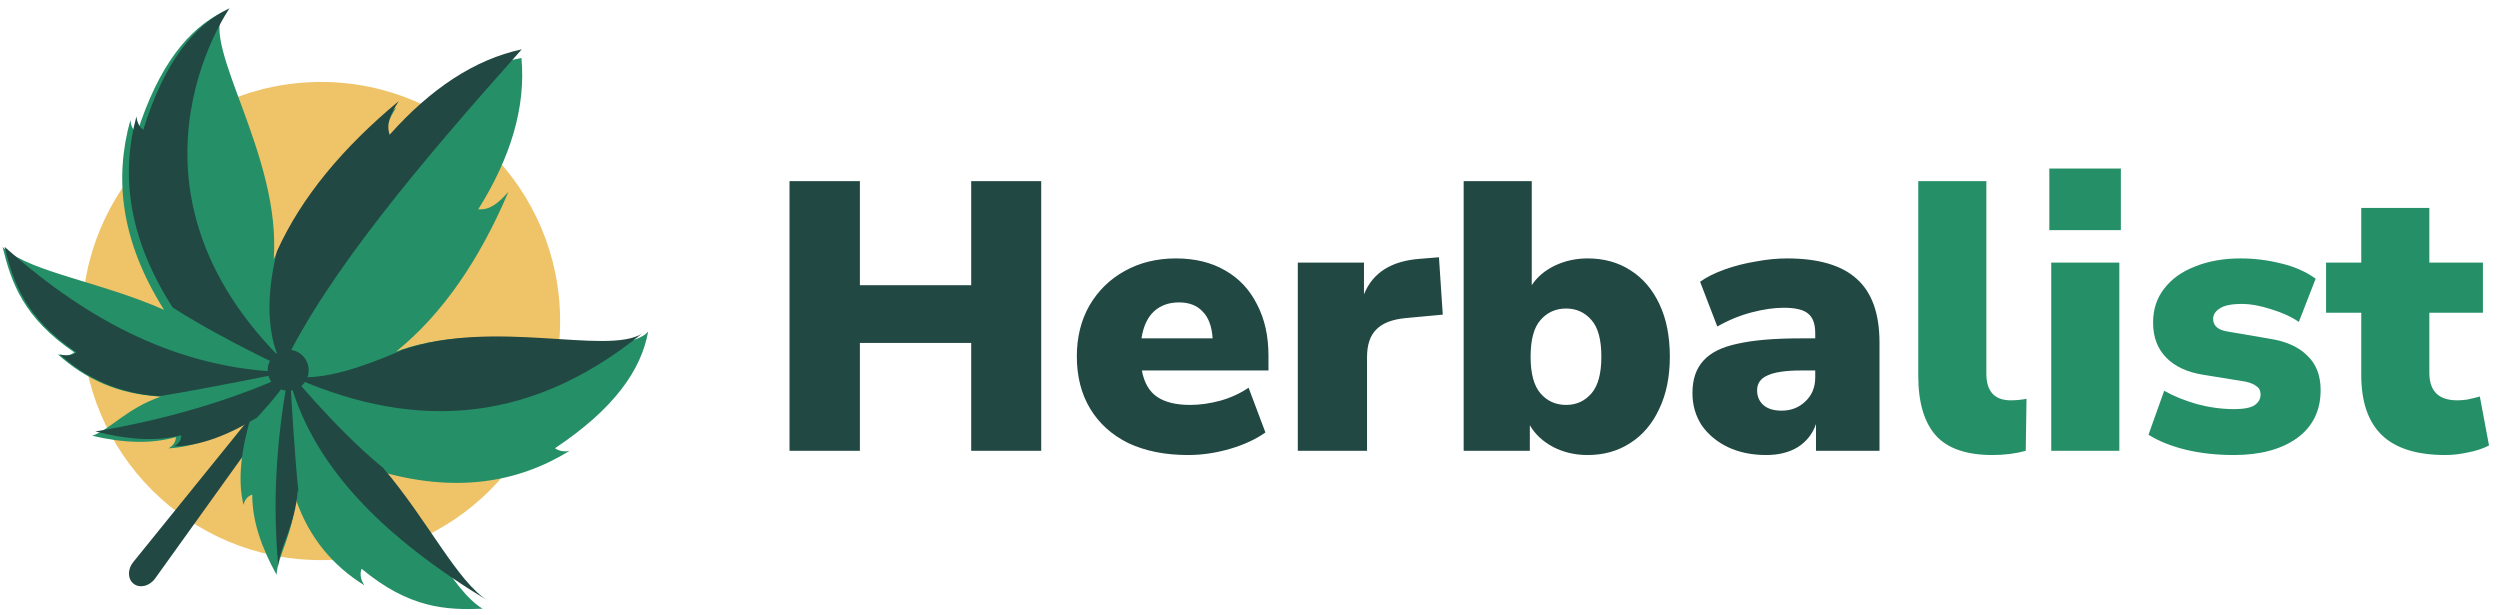 <svg width="183" height="45" viewBox="0 0 183 45" fill="none" xmlns="http://www.w3.org/2000/svg">
<g clip-path="url(#clip0_153_198087)">
<circle cx="23.5" cy="23.5" r="17.5" fill="#EFC368"/>
<path d="M9.795 42.742C9.34 42.403 9.319 41.682 9.749 41.15L20.897 27.373L21.677 27.954L11.357 42.341C10.958 42.902 10.25 43.08 9.795 42.742Z" fill="#214842"/>
<path d="M26.677 42.848C24.348 41.406 22.647 39.363 21.68 36.619C21.659 36.559 21.636 36.502 21.615 36.441C21.492 39.036 20.323 40.691 20.244 42.07C19.132 40.074 18.459 38.111 18.465 36.206C18.182 36.295 17.944 36.502 17.821 36.958C17.387 35.131 17.645 32.951 18.364 30.532C18.346 30.541 18.332 30.552 18.317 30.558C16.206 31.901 14.196 32.738 12.33 32.82C12.738 32.579 12.87 32.293 12.875 31.994C11.046 32.524 8.973 32.418 6.748 31.9C8.049 31.448 9.32 29.864 11.78 29.03C11.691 29.024 11.599 29.022 11.518 29.012C8.649 28.821 6.243 27.758 4.23 25.933C4.699 26.079 5.113 26.05 5.444 25.795C1.694 23.249 0.824 20.668 0.189 18.084C0.246 18.133 0.304 18.188 0.365 18.239C2.426 19.949 7.421 20.651 12.008 22.679C11.995 22.659 11.98 22.636 11.971 22.618C8.855 17.65 8.345 13.083 9.545 8.787C9.583 9.213 9.743 9.536 10.026 9.754C11.609 4.789 13.794 2.102 16.356 0.848C14.696 3.403 20.603 11.376 20.035 18.976C20.067 18.905 20.093 18.841 20.128 18.772C21.881 14.769 24.944 11.159 29.013 7.86C28.395 8.828 28.1 9.534 28.39 10.335C31.404 6.98 34.655 4.907 38.17 4.241C38.499 7.803 37.402 11.5 35.008 15.322C35.858 15.38 36.456 14.902 37.215 14.041C35.13 18.947 32.447 22.938 29.001 25.732C29.112 25.687 29.221 25.652 29.336 25.61C29.342 25.609 29.345 25.605 29.354 25.601C36.038 23.343 44.432 26.163 47.027 24.609L47.03 24.605C47.192 24.515 47.328 24.399 47.444 24.268C46.944 27.077 44.964 29.918 40.628 32.809C40.918 33.016 41.275 33.084 41.689 33.004C37.873 35.351 33.323 36.116 27.657 34.466C27.702 34.523 27.748 34.58 27.792 34.63C31.017 38.56 33.075 43.212 35.331 44.56C32.676 44.664 29.955 44.54 26.471 41.635C26.319 42.035 26.404 42.435 26.677 42.848Z" fill="#258F67"/>
<path d="M21.696 27.334C21.696 27.334 16.681 25.081 12.642 22.512C9.405 17.457 8.823 12.842 9.986 8.523C10.03 8.954 10.197 9.281 10.487 9.505C12.03 4.517 14.214 1.836 16.803 0.605C16.806 0.608 7.275 14.152 21.696 27.334Z" fill="#214842"/>
<path d="M20.735 26.768C20.735 26.768 18.811 24.289 20.276 18.39C22.079 14.396 25.147 10.758 29.188 7.403C28.563 8.373 28.259 9.078 28.522 9.862C31.537 6.477 34.752 4.352 38.191 3.611C30.819 11.874 24.022 19.936 20.735 26.768Z" fill="#214842"/>
<path d="M46.973 24.434C38.325 31.435 29.648 31.363 20.967 27.375C22.795 28.101 26.151 27.066 29.434 25.624C29.44 25.623 29.443 25.619 29.452 25.615C36.103 23.294 44.382 26.016 46.973 24.434Z" fill="#214842"/>
<path d="M35.743 43.991C28.198 39.409 22.553 34.041 21 27C21 27 24.408 31.264 28.055 34.261C31.335 38.117 33.495 42.624 35.743 43.991Z" fill="#214842"/>
<path d="M20.367 41.398C19.924 36.522 20.262 31.731 21.2 27C21.389 30.16 21.57 33.352 21.853 36.069C21.834 36.011 21.813 35.956 21.794 35.898C21.623 38.427 20.467 40.059 20.367 41.398Z" fill="#214842"/>
<path d="M18.811 30.57C16.684 31.863 14.646 32.648 12.733 32.676C13.145 32.445 13.273 32.16 13.268 31.858C11.407 32.34 9.277 32.172 6.978 31.583C12.12 30.717 16.906 29.328 21.274 27.331C20.976 28.095 19.981 29.308 18.811 30.57Z" fill="#214842"/>
<path d="M20.97 27.24C20.732 27.291 15.525 28.37 11.663 29.004C8.789 28.818 6.381 27.758 4.367 25.931C4.837 26.077 5.252 26.047 5.584 25.79C1.832 23.244 0.967 20.657 0.336 18.066C0.393 18.114 0.451 18.169 0.512 18.221C6.508 23.538 13.164 27.035 20.97 27.24Z" fill="#214842"/>
<path d="M22.293 28.003C21.794 28.665 20.854 28.797 20.192 28.298C19.531 27.8 19.398 26.86 19.897 26.198C20.396 25.536 21.336 25.404 21.998 25.902C22.66 26.401 22.792 27.341 22.293 28.003Z" fill="#214842"/>
<path d="M57.792 33V13.26H62.944V20.876H71.092V13.26H76.216V33H71.092V25.104H62.944V33H57.792ZM86.972 33.308C85.292 33.308 83.836 33.018 82.604 32.44C81.39 31.842 80.457 31.002 79.804 29.92C79.15 28.837 78.824 27.558 78.824 26.084C78.824 24.684 79.132 23.442 79.748 22.36C80.382 21.277 81.241 20.437 82.324 19.84C83.425 19.224 84.676 18.916 86.076 18.916C87.457 18.916 88.652 19.205 89.66 19.784C90.686 20.362 91.47 21.193 92.012 22.276C92.572 23.34 92.852 24.59 92.852 26.028V27.12H83.584C83.752 28.016 84.125 28.66 84.704 29.052C85.282 29.444 86.085 29.64 87.112 29.64C87.821 29.64 88.558 29.537 89.324 29.332C90.108 29.108 90.798 28.79 91.396 28.38L92.628 31.656C91.918 32.16 91.05 32.561 90.024 32.86C88.997 33.158 87.98 33.308 86.972 33.308ZM86.3 22.136C85.553 22.136 84.937 22.36 84.452 22.808C83.985 23.256 83.686 23.909 83.556 24.768H88.764C88.708 23.89 88.465 23.237 88.036 22.808C87.625 22.36 87.046 22.136 86.3 22.136ZM94.999 33V19.224H99.843V21.548C100.478 19.961 101.85 19.093 103.959 18.944L105.331 18.832L105.611 23.032L102.895 23.284C101.906 23.377 101.187 23.657 100.739 24.124C100.291 24.572 100.067 25.244 100.067 26.14V33H94.999ZM116.212 33.308C115.297 33.308 114.457 33.112 113.692 32.72C112.926 32.309 112.357 31.777 111.984 31.124V33H107.14V13.26H112.124V20.876C112.516 20.278 113.076 19.802 113.804 19.448C114.55 19.093 115.353 18.916 116.212 18.916C117.406 18.916 118.452 19.205 119.348 19.784C120.262 20.362 120.972 21.193 121.476 22.276C121.98 23.34 122.232 24.618 122.232 26.112C122.232 27.586 121.97 28.865 121.448 29.948C120.944 31.03 120.234 31.861 119.32 32.44C118.424 33.018 117.388 33.308 116.212 33.308ZM114.644 29.64C115.39 29.64 116.006 29.36 116.492 28.8C116.977 28.24 117.22 27.344 117.22 26.112C117.22 24.861 116.977 23.965 116.492 23.424C116.006 22.864 115.39 22.584 114.644 22.584C113.878 22.584 113.253 22.864 112.768 23.424C112.282 23.965 112.04 24.861 112.04 26.112C112.04 27.344 112.282 28.24 112.768 28.8C113.253 29.36 113.878 29.64 114.644 29.64ZM129.291 33.308C128.227 33.308 127.284 33.112 126.463 32.72C125.66 32.328 125.026 31.796 124.559 31.124C124.111 30.433 123.887 29.649 123.887 28.772C123.887 27.782 124.148 26.998 124.671 26.42C125.194 25.822 126.034 25.402 127.191 25.16C128.348 24.898 129.888 24.768 131.811 24.768H132.875V24.376C132.875 23.704 132.698 23.228 132.343 22.948C132.007 22.668 131.419 22.528 130.579 22.528C129.87 22.528 129.086 22.64 128.227 22.864C127.368 23.088 126.528 23.433 125.707 23.9L124.447 20.624C124.914 20.288 125.511 19.989 126.239 19.728C126.967 19.466 127.732 19.27 128.535 19.14C129.338 18.99 130.094 18.916 130.803 18.916C133.099 18.916 134.798 19.41 135.899 20.4C137.019 21.389 137.579 22.948 137.579 25.076V33H132.931V31.04C132.688 31.749 132.25 32.309 131.615 32.72C130.98 33.112 130.206 33.308 129.291 33.308ZM130.411 30.06C131.102 30.06 131.68 29.836 132.147 29.388C132.632 28.94 132.875 28.352 132.875 27.624V27.12H131.811C130.71 27.12 129.898 27.241 129.375 27.484C128.871 27.708 128.619 28.072 128.619 28.576C128.619 29.005 128.768 29.36 129.067 29.64C129.384 29.92 129.832 30.06 130.411 30.06Z" fill="#214842"/>
<path d="M145.849 33.308C143.945 33.308 142.564 32.832 141.705 31.88C140.846 30.909 140.417 29.453 140.417 27.512V13.26H145.401V27.344C145.401 28.65 145.998 29.304 147.193 29.304C147.38 29.304 147.566 29.294 147.753 29.276C147.958 29.257 148.154 29.229 148.341 29.192L148.285 33C147.538 33.205 146.726 33.308 145.849 33.308ZM150.011 16.844V12.336H155.247V16.844H150.011ZM150.151 33V19.224H155.135V33H150.151ZM163.514 33.308C162.245 33.308 161.069 33.177 159.986 32.916C158.922 32.654 158.017 32.29 157.27 31.824L158.418 28.604C159.109 28.996 159.912 29.322 160.826 29.584C161.741 29.826 162.646 29.948 163.542 29.948C164.233 29.948 164.728 29.854 165.026 29.668C165.325 29.462 165.474 29.201 165.474 28.884C165.474 28.604 165.372 28.398 165.166 28.268C164.98 28.118 164.709 28.006 164.354 27.932L161.246 27.428C160.089 27.241 159.193 26.821 158.558 26.168C157.924 25.514 157.606 24.665 157.606 23.62C157.606 22.649 157.877 21.818 158.418 21.128C158.96 20.418 159.716 19.877 160.686 19.504C161.657 19.112 162.768 18.916 164.018 18.916C165.008 18.916 165.988 19.037 166.958 19.28C167.929 19.504 168.778 19.877 169.506 20.4L168.274 23.564C167.733 23.19 167.061 22.882 166.258 22.64C165.456 22.378 164.737 22.248 164.102 22.248C163.337 22.248 162.796 22.36 162.478 22.584C162.161 22.789 162.002 23.041 162.002 23.34C162.002 23.844 162.348 24.152 163.038 24.264L166.146 24.796C167.341 24.982 168.256 25.393 168.89 26.028C169.544 26.644 169.87 27.484 169.87 28.548C169.87 30.06 169.292 31.236 168.134 32.076C166.977 32.897 165.437 33.308 163.514 33.308ZM179.004 33.308C176.914 33.308 175.364 32.822 174.356 31.852C173.348 30.881 172.844 29.416 172.844 27.456V22.892H170.268V19.224H172.844V15.22H177.828V19.224H181.748V22.892H177.828V27.288C177.828 28.632 178.51 29.304 179.872 29.304C180.096 29.304 180.339 29.285 180.6 29.248C180.88 29.192 181.188 29.117 181.524 29.024L182.196 32.608C181.767 32.832 181.263 33 180.684 33.112C180.106 33.242 179.546 33.308 179.004 33.308Z" fill="#258F67"/>
</g>
<defs>
<clipPath id="clip0_153_198087">
<rect width="183" height="45" fill="white"/>
</clipPath>
</defs>
</svg>
